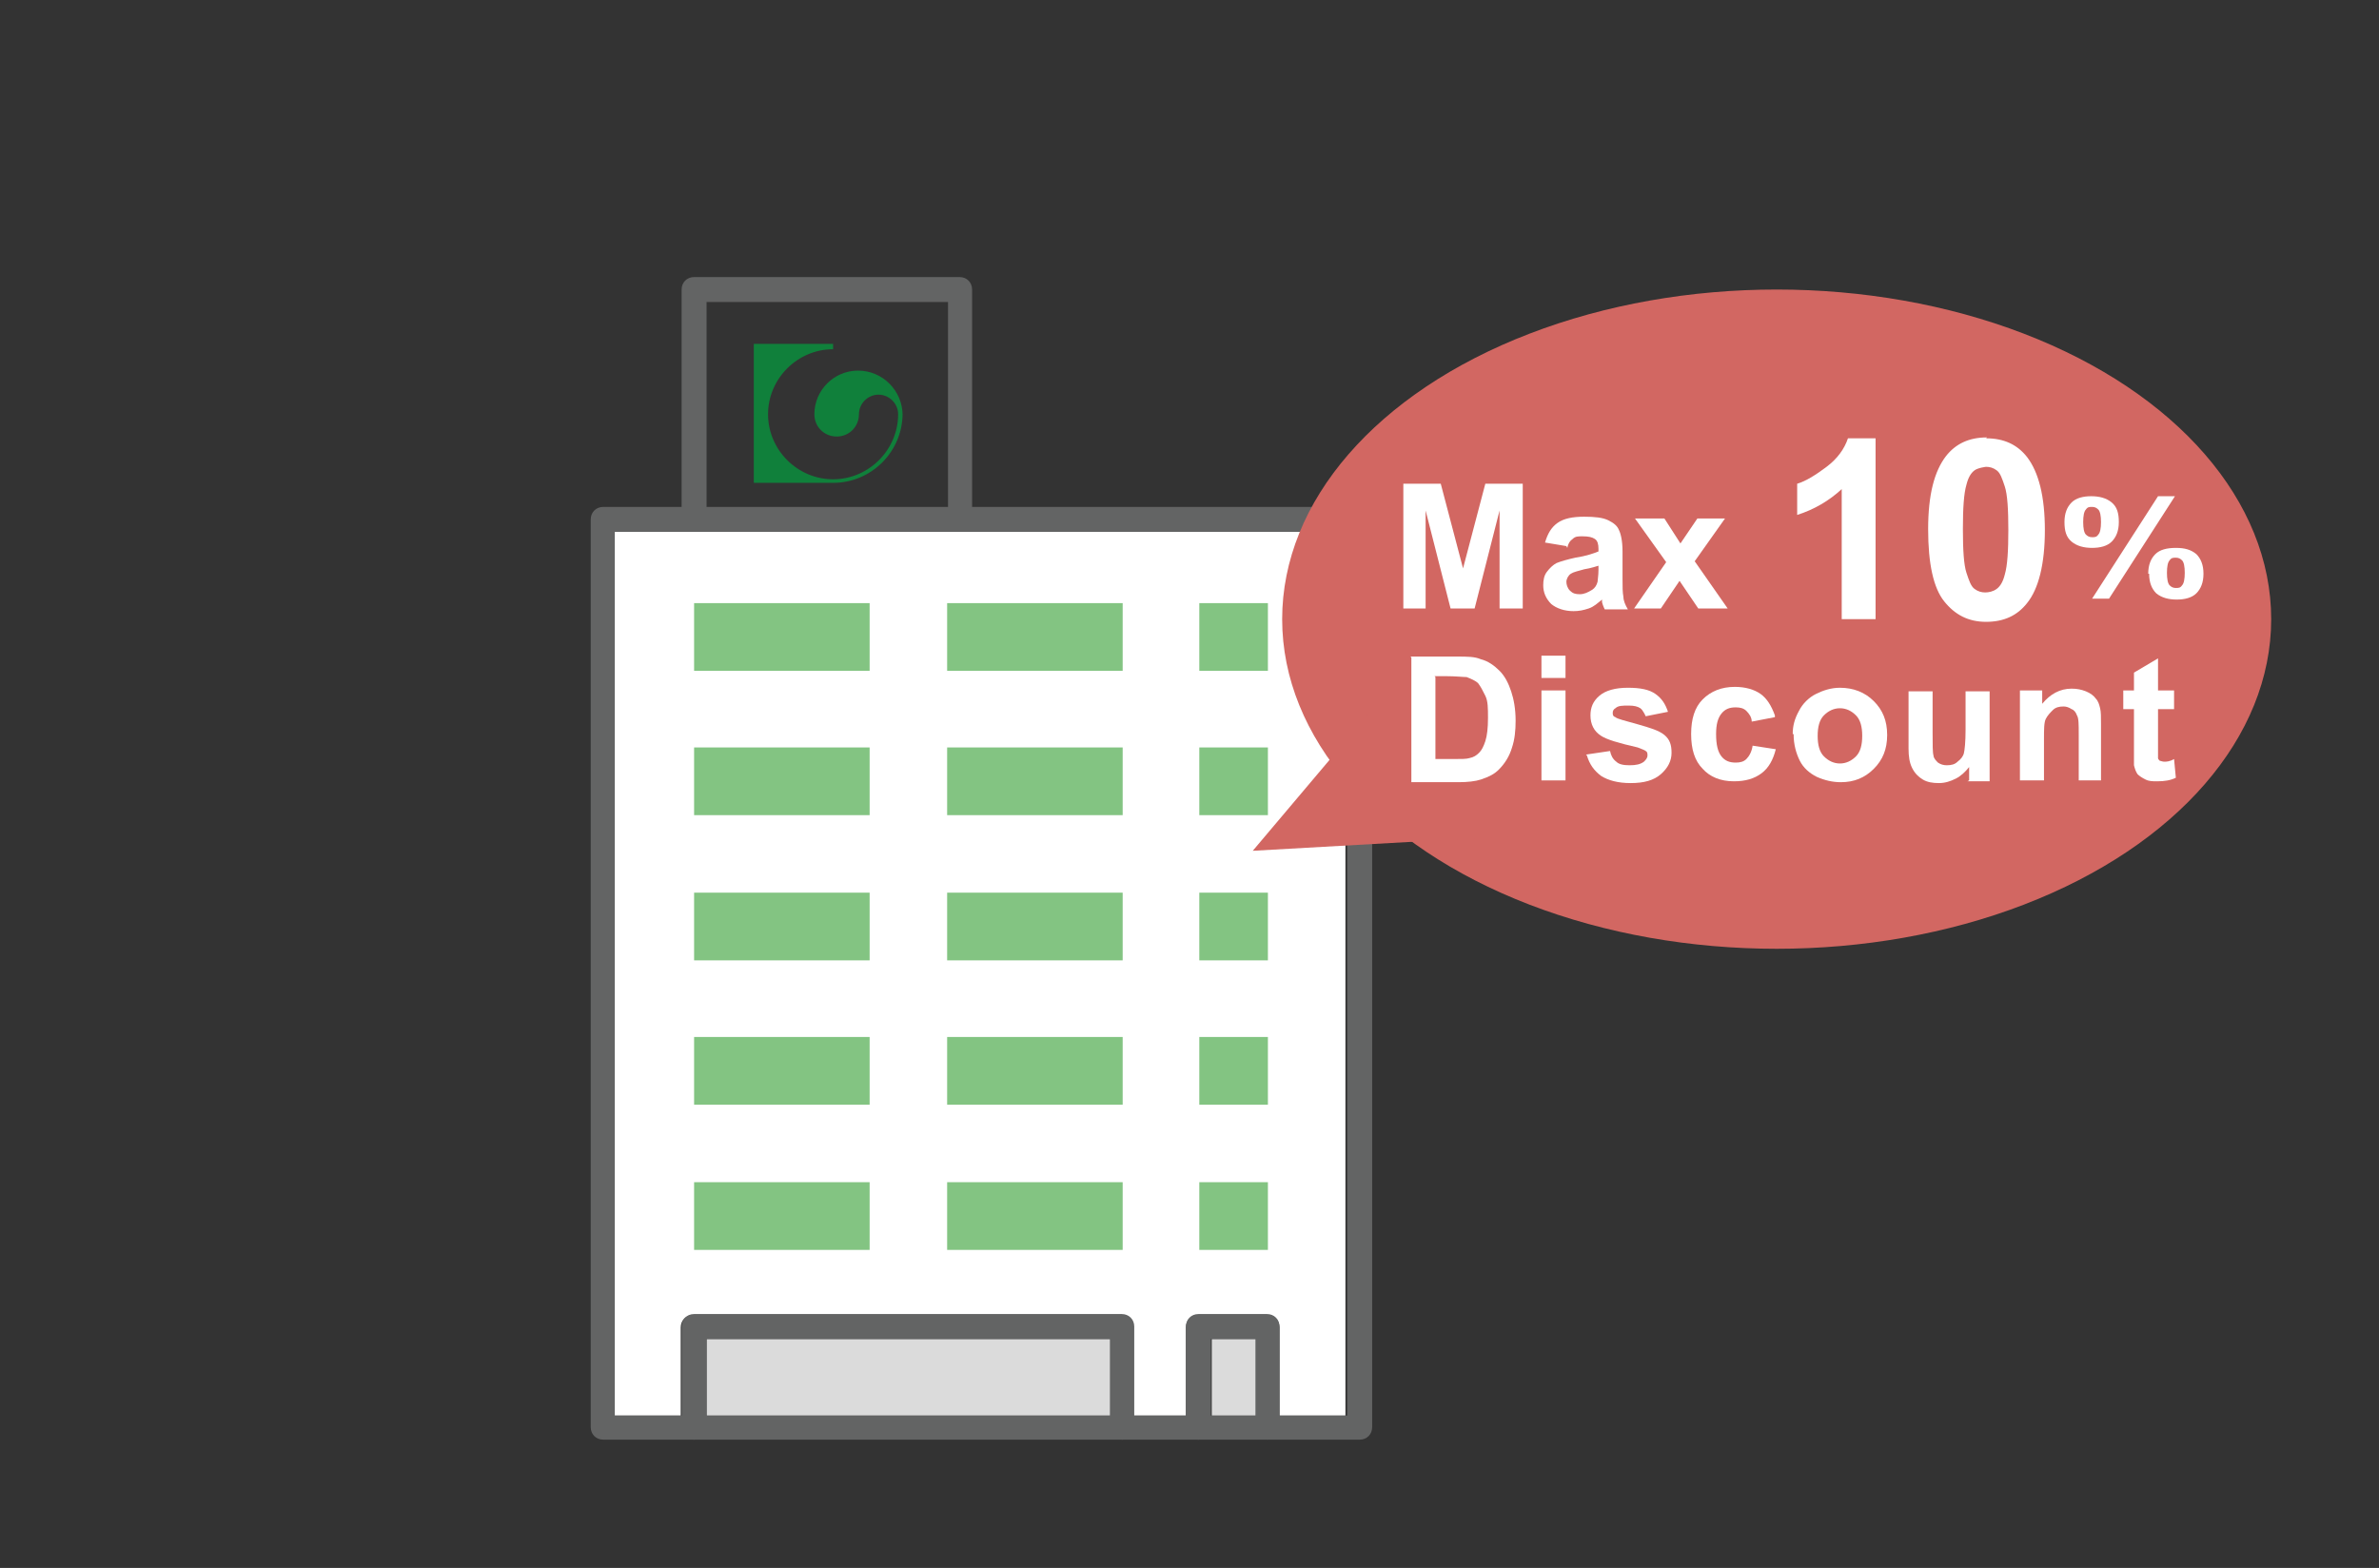 <?xml version="1.0" encoding="UTF-8"?><svg id="_レイヤー_1" xmlns="http://www.w3.org/2000/svg" viewBox="0 0 26.7 17.6"><rect x="0" y="0" width="26.7" height="17.6" fill="#333333" stroke="none"/><defs><style>.cls-1{fill:#10803b;}.cls-2{fill:#636464;}.cls-3{fill:#fff;}.cls-4{fill:#83c482;}.cls-5{fill:none;}.cls-6{fill:#dbdbdb;}.cls-7{fill:#d26762;}</style></defs><g id="_レイヤー_2"><g id="text"><rect class="cls-5" width="26.7" height="17.6"/></g></g><rect class="cls-6" x="7.93" y="15.03" width="4.53" height=".86"/><rect class="cls-6" x="13.6" y="15.03" width=".5" height=".86"/><path class="cls-3" d="M15.12,15.89h-.76v-.99c0-.08-.06-.14-.14-.14h-.77c-.08,0-.14.06-.14.14v.99h-.59v-.99c0-.08-.06-.14-.14-.14h-4.8c-.08,0-.14.06-.14.14v.99h-.76V5.97h8.22v9.92Z"/><path class="cls-2" d="M15.26,16.16H6.77c-.08,0-.14-.06-.14-.14V5.83c0-.08.06-.14.14-.14h8.49c.08,0,.14.06.14.14v10.19c0,.08-.06.14-.14.14ZM6.9,15.89h8.22V5.97H6.9v9.92Z"/><rect class="cls-4" x="7.79" y="8.39" width="1.97" height=".76"/><rect class="cls-4" x="10.63" y="8.39" width="1.97" height=".76"/><rect class="cls-4" x="7.79" y="6.77" width="1.97" height=".76"/><rect class="cls-4" x="10.63" y="6.77" width="1.97" height=".76"/><rect class="cls-4" x="7.79" y="10.02" width="1.97" height=".76"/><rect class="cls-4" x="10.63" y="10.02" width="1.97" height=".76"/><rect class="cls-4" x="7.79" y="11.64" width="1.97" height=".76"/><rect class="cls-4" x="10.63" y="11.64" width="1.97" height=".76"/><rect class="cls-4" x="7.79" y="13.27" width="1.97" height=".76"/><rect class="cls-4" x="10.63" y="13.27" width="1.97" height=".76"/><rect class="cls-4" x="13.46" y="11.64" width=".77" height=".76"/><rect class="cls-4" x="13.46" y="10.02" width=".77" height=".76"/><rect class="cls-4" x="13.46" y="8.39" width=".77" height=".76"/><rect class="cls-4" x="13.46" y="6.77" width=".77" height=".76"/><rect class="cls-4" x="13.46" y="13.27" width=".77" height=".76"/><path class="cls-2" d="M12.6,16.16c-.08,0-.14-.06-.14-.14v-.99h-4.53v.99c0,.08-.06.14-.14.14s-.14-.06-.14-.14v-1.13c0-.08.06-.14.14-.14h4.8c.08,0,.14.06.14.14v1.13c0,.08-.06.14-.14.14Z"/><path class="cls-2" d="M14.23,16.16c-.08,0-.14-.06-.14-.14v-.99h-.5v.99c0,.08-.06.14-.14.14s-.14-.06-.14-.14v-1.13c0-.08.06-.14.14-.14h.77c.08,0,.14.06.14.14v1.13c0,.08-.06.14-.14.14Z"/><path class="cls-2" d="M10.78,5.97c-.08,0-.14-.06-.14-.14v-2.44h-2.71v2.44c0,.08-.06.14-.14.14s-.14-.06-.14-.14v-2.58c0-.08.06-.14.14-.14h2.98c.08,0,.14.06.14.14v2.58c0,.08-.06.14-.14.14Z"/><ellipse class="cls-7" cx="19.94" cy="6.95" rx="5.55" ry="3.7"/><polygon class="cls-7" points="15.96 7.3 14.06 9.55 17.43 9.36 15.96 7.3"/><path class="cls-1" d="M10.13,4.64c0,.43-.35.78-.78.78h0,0s-.89,0-.89,0v-1.56s.89,0,.89,0h0v.06h0c-.4,0-.73.33-.73.73s.33.73.73.73.73-.33.73-.73h0c0-.12-.1-.22-.22-.22s-.22.1-.22.22h0c0,.14-.11.25-.25.25s-.25-.11-.25-.25h0s0,0,0,0c0,0,0,0,0,0,0-.27.22-.49.49-.49,0,0,0,0,0,0,0,0,0,0,0,0,.28,0,.5.23.5.5h0Z"/><path class="cls-3" d="M15.75,6.83v-1.4h.42l.25.95.25-.95h.42v1.4h-.26v-1.1l-.28,1.1h-.27l-.28-1.1v1.1h-.26Z"/><path class="cls-3" d="M17.58,6.13l-.24-.04c.03-.1.07-.17.14-.22.07-.05.17-.07.3-.07.12,0,.21.01.27.04.06.03.1.06.12.11.02.04.04.12.04.24v.31c0,.09,0,.15.01.2,0,.04.02.09.05.14h-.26s-.02-.04-.03-.08c0-.02,0-.03,0-.03-.05.04-.09.08-.15.1s-.11.03-.17.03c-.1,0-.19-.03-.25-.08-.06-.06-.09-.13-.09-.21,0-.06.01-.11.04-.15.03-.04.07-.08.11-.1.05-.02.12-.04.21-.06.13-.02.21-.05.26-.07v-.03c0-.05-.01-.09-.04-.11-.03-.02-.07-.03-.14-.03-.05,0-.08,0-.11.03-.03.02-.05.05-.06.1ZM17.94,6.35s-.09.03-.16.04c-.07.02-.12.03-.15.05-.03.02-.05.06-.05.09s.01.07.04.1c.03.03.06.04.11.04.05,0,.09-.02.14-.05.03-.02.05-.05.06-.09,0-.02.01-.07.01-.13v-.05Z"/><path class="cls-3" d="M18.34,6.83l.36-.52-.35-.49h.33l.18.28.19-.28h.31l-.34.48.37.53h-.33l-.21-.31-.21.31h-.31Z"/><path class="cls-3" d="M21.06,6.95h-.39v-1.46c-.14.13-.31.23-.5.29v-.35c.1-.03.21-.1.33-.19.12-.09.2-.2.24-.32h.31v2.03Z"/><path class="cls-3" d="M22.29,4.92c.2,0,.35.07.46.21.13.17.2.44.2.82s-.07.66-.2.82c-.11.14-.26.21-.46.21s-.35-.08-.47-.23c-.12-.15-.18-.42-.18-.81s.07-.65.2-.82c.11-.14.26-.21.46-.21ZM22.29,5.24s-.09.01-.13.04c-.04.03-.07.08-.09.16-.03.1-.04.27-.04.5s.01.4.04.49.05.15.09.18c.04.03.08.04.12.04s.09-.01.13-.04c.04-.03.07-.08.09-.16.03-.1.04-.27.04-.5s-.01-.4-.04-.49-.05-.15-.09-.18c-.04-.03-.08-.04-.12-.04Z"/><path class="cls-3" d="M23.17,5.86c0-.1.03-.17.08-.22.05-.05.13-.07.22-.07s.17.02.23.07.08.12.08.22-.03.17-.08.22c-.05.05-.13.07-.22.07s-.17-.02-.23-.07-.08-.12-.08-.22ZM23.38,5.86c0,.07.01.12.03.14.02.02.04.03.07.03s.05,0,.07-.03c.02-.02.03-.07.03-.14s-.01-.12-.03-.14c-.02-.02-.04-.03-.07-.03s-.05,0-.07.03c-.02.02-.03.07-.03.14ZM23.68,6.72h-.2l.74-1.15h.19l-.74,1.15ZM24.11,6.44c0-.1.03-.17.08-.22.05-.05.13-.07.23-.07s.17.02.23.07c.05.05.08.12.08.22s-.03.17-.08.22c-.05.05-.13.07-.22.07s-.17-.02-.23-.07c-.05-.05-.08-.12-.08-.22ZM24.32,6.43c0,.07.01.12.03.14.02.02.04.03.07.03s.05,0,.07-.03c.02-.02.03-.07.03-.14s-.01-.12-.03-.14c-.02-.02-.04-.03-.07-.03s-.05,0-.07.03c-.02.02-.03.07-.03.14Z"/><path class="cls-3" d="M15.83,7.37h.52c.12,0,.2,0,.27.03.08.02.15.07.21.13.06.06.1.14.13.23.03.09.05.2.05.33,0,.11-.01.21-.04.3-.03.1-.08.18-.15.25-.05.05-.11.08-.2.11-.06.02-.15.03-.25.03h-.53v-1.4ZM16.11,7.6v.92h.21c.08,0,.14,0,.17-.01.05-.01.08-.03.11-.06.03-.03.05-.07.07-.13s.03-.15.03-.26,0-.19-.03-.25-.05-.1-.08-.14c-.03-.03-.08-.05-.13-.07-.04,0-.12-.01-.23-.01h-.13Z"/><path class="cls-3" d="M17.3,7.61v-.25h.27v.25h-.27ZM17.3,8.76v-1.01h.27v1.01h-.27Z"/><path class="cls-3" d="M17.8,8.47l.27-.04c.01.05.03.09.07.12.03.03.08.04.15.04.07,0,.12-.01.16-.04.02-.02.04-.04.04-.07,0-.02,0-.04-.02-.05-.01-.01-.04-.02-.09-.04-.22-.05-.35-.09-.41-.13-.08-.05-.12-.13-.12-.23,0-.09.03-.16.1-.22.07-.06.18-.09.32-.09s.24.02.31.07c.07.05.11.11.14.2l-.25.05s-.03-.07-.06-.09c-.03-.02-.07-.03-.13-.03-.07,0-.12,0-.15.03-.02.01-.03.03-.03.05,0,.02,0,.04.03.05.02.02.11.04.25.08s.24.07.3.12c.06.05.08.11.08.2,0,.09-.04.17-.12.24s-.19.1-.34.1c-.14,0-.25-.03-.33-.08-.08-.06-.13-.13-.16-.23Z"/><path class="cls-3" d="M19.92,8.05l-.26.05c0-.05-.03-.09-.06-.12-.03-.03-.07-.04-.12-.04-.07,0-.12.02-.16.07-.04.05-.06.12-.06.23,0,.12.02.2.06.25.04.05.09.07.16.07.05,0,.09-.01.12-.04.03-.03.06-.08.07-.15l.26.04c-.03.12-.08.21-.16.27-.08.06-.18.09-.31.09-.15,0-.27-.05-.35-.14-.09-.09-.13-.22-.13-.39s.04-.3.13-.39c.09-.09.21-.14.36-.14.12,0,.22.03.29.08.07.05.12.13.16.24Z"/><path class="cls-3" d="M20.12,8.24c0-.09.02-.17.07-.26.04-.08.11-.15.19-.19.08-.04.17-.07.27-.07.15,0,.28.05.38.15.1.1.15.22.15.38s-.05.28-.15.38c-.1.1-.22.15-.37.15-.09,0-.18-.02-.27-.06-.08-.04-.15-.1-.19-.18s-.07-.18-.07-.3ZM20.4,8.26c0,.1.02.18.07.23.05.05.11.08.18.08s.13-.03.18-.08c.05-.05.07-.13.07-.23s-.02-.18-.07-.23c-.05-.05-.11-.08-.18-.08s-.13.03-.18.08c-.05.05-.07.13-.07.23Z"/><path class="cls-3" d="M22.1,8.76v-.15c-.04.05-.09.1-.15.13-.06.03-.12.05-.19.05s-.13-.01-.18-.04c-.05-.03-.09-.07-.12-.13s-.04-.13-.04-.22v-.64h.27v.46c0,.14,0,.23.01.26,0,.03.03.06.05.08.03.02.06.03.1.03.05,0,.09-.01.12-.04.04-.03.06-.06.07-.09.01-.04.02-.13.02-.27v-.43h.27v1.01h-.25Z"/><path class="cls-3" d="M23.6,8.76h-.27v-.52c0-.11,0-.18-.02-.21-.01-.03-.03-.06-.06-.07-.03-.02-.06-.03-.09-.03-.05,0-.09.01-.12.04s-.06.06-.08.1-.02.12-.02.23v.46h-.27v-1.01h.25v.15c.09-.11.2-.17.33-.17.06,0,.11.01.16.03.05.02.09.05.11.08.03.03.04.07.05.11s.01.1.01.18v.63Z"/><path class="cls-3" d="M24.4,7.75v.21h-.18v.41c0,.08,0,.13,0,.14s.01.02.02.03c.01,0,.03.01.05.01.02,0,.06,0,.11-.03l.02.21c-.06.03-.13.04-.21.04-.05,0-.09,0-.13-.02-.04-.02-.07-.04-.09-.06-.02-.03-.03-.06-.04-.1,0-.03,0-.09,0-.19v-.44h-.12v-.21h.12v-.2l.27-.16v.36h.18Z"/></svg>